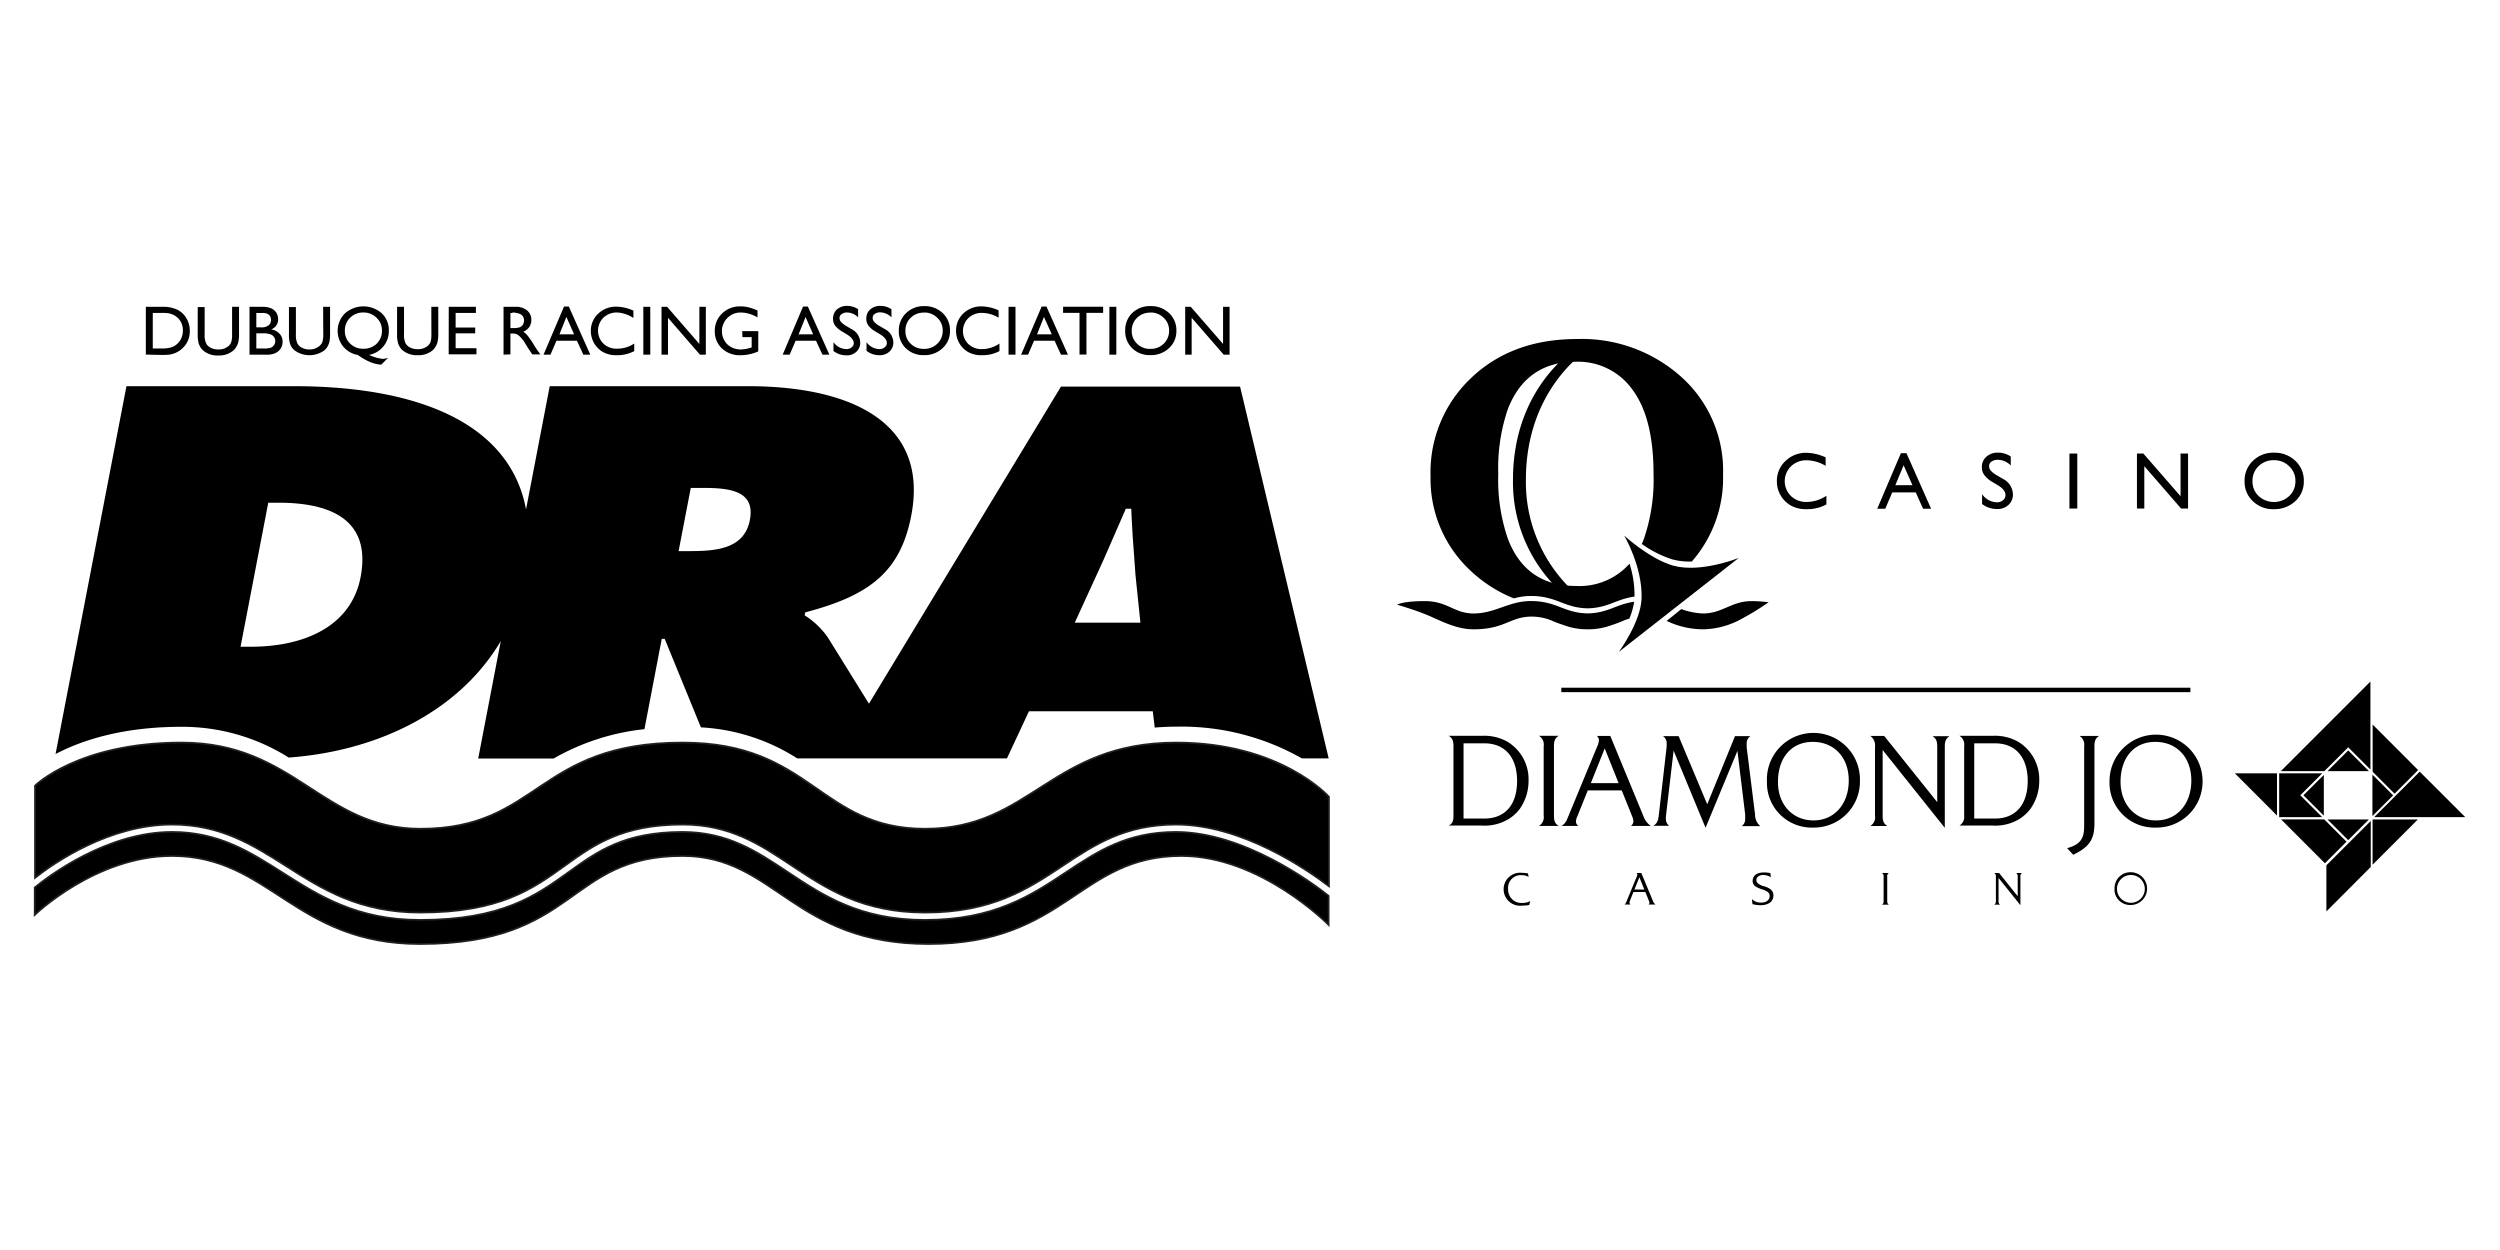 <svg id="Layer_1" data-name="Layer 1" xmlns="http://www.w3.org/2000/svg" viewBox="0 0 360 180"><defs><style>.cls-1{stroke:#231f20;stroke-miterlimit:10;stroke-width:0.25px;}</style></defs><path d="M209.3,117.46v-10c0-.82-.17-1.17-.68-1.5h4.74a6.78,6.78,0,0,1,3.66.82,6.31,6.31,0,0,1,3.09,5.67,7,7,0,0,1-1.24,4,5.87,5.87,0,0,1-1.85,1.62,6.69,6.69,0,0,1-3.66.81h-4.74C209.13,118.62,209.3,118.25,209.3,117.46Zm4.45.41c3,0,4.71-2,4.71-5.41s-1.75-5.42-4.71-5.42h-3v10.83Z"/><path d="M222.29,117.46v-10a1.48,1.48,0,0,0-.68-1.5h2.84c-.51.33-.68.68-.68,1.5v10c0,.79.17,1.16.68,1.47h-2.84A1.45,1.45,0,0,0,222.29,117.46Z"/><path d="M225.65,118,230,107.49a2.59,2.59,0,0,0,.25-.92.84.84,0,0,0-.31-.6h1.94l4.73,11.45a4.16,4.16,0,0,0,.36.76,3,3,0,0,0,.74.75h-2.85a.86.86,0,0,0,.35-.68,2.3,2.3,0,0,0-.2-.75l-1.48-3.68h-4.89l-1.56,3.87a1.68,1.68,0,0,0-.14.62.74.74,0,0,0,.35.62h-2.43A1.89,1.89,0,0,0,225.65,118Zm7.43-5.23-2-5-2,5Z"/><path d="M238.86,117.44l1.11-9.66A5.45,5.45,0,0,0,240,107a1.18,1.18,0,0,0-.54-1h2.26l4.12,9.82,4-9.82h2.23a1.19,1.19,0,0,0-.54,1.13,3.8,3.8,0,0,0,0,.56l1.2,9.6a2.11,2.11,0,0,0,.76,1.67h-2.68a1.21,1.21,0,0,0,.49-1.12,4.87,4.87,0,0,0,0-.6l-1.11-9.12-4.59,11.08L241,108.09l-1.11,9.47a2.17,2.17,0,0,0,0,.36,1.17,1.17,0,0,0,.48,1h-2.31C238.59,118.62,238.76,118.25,238.86,117.44Z"/><path d="M254.44,112.56a6.7,6.7,0,1,1,13.39-.14,6.62,6.62,0,0,1-6.73,6.75,6.44,6.44,0,0,1-6.66-6.28Zm6.7,5.58c3,0,5.08-2.35,5.08-5.74s-2.14-5.57-5.19-5.57-5,2.27-5,5.75C256,115.84,258.13,118.14,261.14,118.14Z"/><path d="M270,117.46v-9.9a1.68,1.68,0,0,0-.68-1.59h2l7.64,9.54v-8c0-.82-.17-1.17-.68-1.5h2.45c-.51.33-.68.68-.68,1.5v11.7L271.1,108v9.47c0,.79.17,1.16.68,1.47h-2.45A1.45,1.45,0,0,0,270,117.46Z"/><path d="M282.84,117.46v-10a1.48,1.48,0,0,0-.68-1.5h4.74a6.83,6.83,0,0,1,3.66.82,6.31,6.31,0,0,1,3.09,5.67,6.92,6.92,0,0,1-1.25,4,5.84,5.84,0,0,1-1.84,1.62,6.74,6.74,0,0,1-3.66.81h-4.74A1.45,1.45,0,0,0,282.84,117.46Zm4.45.41c2.95,0,4.7-2,4.7-5.41s-1.75-5.42-4.7-5.42h-3v10.83Z"/><path d="M297.67,122.14c1.85-.54,2.45-1.3,2.45-3.18V107.47a1.48,1.48,0,0,0-.68-1.5h2.84c-.51.33-.68.68-.68,1.5v11.06c0,2.35-.72,3.42-3.06,4.56Z"/><path d="M303.77,112.56a6.7,6.7,0,1,1,13.4-.14,6.62,6.62,0,0,1-6.73,6.75,6.45,6.45,0,0,1-6.67-6.28Zm6.71,5.58c3,0,5.07-2.35,5.07-5.74s-2.13-5.57-5.19-5.57-5,2.27-5,5.75C305.37,115.84,307.47,118.14,310.48,118.14Z"/><path d="M220.12,126.28a2.1,2.1,0,0,0-1.05-.26,1.83,1.83,0,0,0-1.9,2,1.91,1.91,0,0,0,2.06,2,2.19,2.19,0,0,0,1.12-.27l-.14.57a5.41,5.41,0,0,1-1,.09,2.38,2.38,0,1,1,0-4.72,4.38,4.38,0,0,1,.82.08Z"/><path d="M234.17,129.93l1.52-3.69a.87.87,0,0,0,.09-.32.29.29,0,0,0-.11-.21h.68l1.66,4a1.36,1.36,0,0,0,.13.27,1.25,1.25,0,0,0,.26.27h-1c.09-.1.12-.15.12-.24a.81.81,0,0,0-.07-.27l-.52-1.29h-1.72l-.54,1.36a.52.52,0,0,0,0,.22c0,.08,0,.13.12.22h-.85A.69.69,0,0,0,234.17,129.93Zm2.61-1.84-.71-1.77-.71,1.77Z"/><path d="M252.27,129.46a1.76,1.76,0,0,0,1.36.51c.72,0,1.2-.37,1.2-.95a.69.69,0,0,0-.25-.55,2.57,2.57,0,0,0-.9-.42,4.26,4.26,0,0,1-.83-.37.93.93,0,0,1-.47-.81c0-.78.6-1.24,1.65-1.24a5.07,5.07,0,0,1,.9.09l.07.61a2,2,0,0,0-1.08-.33c-.6,0-1,.29-1,.73a.57.57,0,0,0,.17.42,2.17,2.17,0,0,0,.91.47,2.8,2.8,0,0,1,1,.47,1.07,1.07,0,0,1,.37.85c0,.88-.7,1.41-1.87,1.41a4.31,4.31,0,0,1-1.07-.14l-.07,0Z"/><path d="M271.24,129.75v-3.51a.52.52,0,0,0-.24-.53h1a.52.52,0,0,0-.24.53v3.51c0,.28.06.41.24.52h-1C271.18,130.16,271.24,130,271.24,129.75Z"/><path d="M287.41,129.75v-3.48a.59.59,0,0,0-.24-.56h.7l2.68,3.35v-2.82a.52.52,0,0,0-.24-.53h.86a.53.53,0,0,0-.23.53v4.11l-3.15-3.93v3.33c0,.28.06.41.24.52h-.86C287.35,130.16,287.41,130,287.41,129.75Z"/><path d="M304.5,128a2.28,2.28,0,0,1,2.32-2.4,2.36,2.36,0,1,1,0,4.72,2.25,2.25,0,0,1-2.34-2.21Zm2.35,2a2,2,0,0,0,0-4,2,2,0,0,0,0,4Z"/><path d="M335,124.6v6.64l6.39-6.4v-6.62Z"/><path d="M341.88,117.67H355l-6.56-6.55Z"/><path d="M341.65,118v6.52l6.52-6.52Z"/><path d="M321.82,111.36l6.07,6.08v-6.08Z"/><polygon points="338.14 107.61 341.34 110.81 341.34 98.14 328.44 111.04 334.71 111.04 338.14 107.61"/><polygon points="335.16 111.04 341.12 111.04 338.14 108.06 335.16 111.04"/><polygon points="334.69 117.99 328.47 117.99 334.79 124.31 337.9 121.2 334.69 117.99"/><polygon points="335.16 118 338.14 120.98 341.12 118 335.16 118"/><polygon points="344.82 114.29 348.21 110.89 341.66 104.33 341.66 111.13 344.82 114.29"/><polygon points="341.63 111.55 341.63 117.51 344.61 114.53 341.63 111.55"/><polygon points="331.24 114.52 334.4 111.36 328.2 111.36 328.2 117.67 334.4 117.67 331.24 114.52"/><polygon points="331.69 114.52 334.63 117.45 334.63 111.59 331.69 114.52"/><rect x="224.83" y="99.03" width="90.59" height="0.64"/><path d="M26.1,104.66a28.73,28.73,0,0,1,15.48,4.43c13.49-1,24.82-7.09,30.53-16.77l-3.25,16.91H79.71A33.44,33.44,0,0,1,92.8,105l2.49-13h.43l5.21,12.74a28.62,28.62,0,0,1,13.88,4.47H145l3.17-6.79H166l.28,2.35c1-.08,2-.13,3.06-.13a35.06,35.06,0,0,1,18.13,4.57h3.86L178.57,55.67H152.78l-27.65,45.66L123.68,99l-4.46-7.19a11.59,11.59,0,0,0-3.35-3.2l.08-.43c9.26-2.42,13.71-5.83,15.27-13.94,2.6-13.51-8.84-18.63-23.51-18.63H79.16L75.75,73.35C73.4,60.83,60,55.61,42.28,55.61H18.21L8,108.58C11.46,106.76,17.31,104.66,26.1,104.66Zm132.79-24,3.23-7.4h.79c0,.69.21,4.14.21,4.14s.39,5.35.39,5.4l.71,6.86h-9.45ZM99.47,70.26h1.81c4,0,7.49.5,6.7,4.62s-4.74,4.48-8.63,4.48H97.72ZM38.63,72.39h1.46c8.63,0,13.28,3.2,11.83,10.74-1.35,7-8,10-15.81,10H34.64Z"/><path class="cls-1" d="M24.77,118.74c7,0,11.6,2.91,16.46,6,5.15,3.28,10.48,6.67,19.26,6.67,11.48,0,16.23-3.42,20.83-6.73,4.24-3.06,8.25-5.94,17-5.94,6.81,0,11.12,2.87,15.69,5.91,5,3.32,10.16,6.76,19.2,6.76,9.67,0,14.83-3.42,19.82-6.73,4.6-3.06,8.95-5.94,16.34-5.94,9.46,0,18.8,6.44,22,8.88V114.74s-6.92-7.81-22-7.81c-18.08,0-20.91,12.41-36.16,12.41s-16.31-12.41-34.89-12.41c-21.13,0-20.6,12.41-37.79,12.41-14.11,0-18.08-12.41-34.39-12.41-14.89,0-21.1,6.21-21.1,6.21v13.27C7.89,124.17,15.8,118.74,24.77,118.74Z"/><path class="cls-1" d="M169.33,119.8c-7.07,0-11.29,2.8-15.76,5.76-5.12,3.4-10.41,6.91-20.4,6.91-9.36,0-14.66-3.52-19.79-6.94-4.43-2.94-8.61-5.73-15.1-5.73-8.37,0-12.24,2.79-16.34,5.74-4.73,3.41-9.63,6.93-21.45,6.93-9.09,0-14.55-3.47-19.83-6.83-4.72-3-9.18-5.84-15.89-5.84-9.35,0-17.78,6.36-19.77,8v3.95s8.77-8.49,19.77-8.49c14.09,0,17.64,12.68,35.72,12.68,22.78,0,21.09-12.68,37.79-12.68,13.35,0,15.92,12.68,35.42,12.68,19.86,0,21.65-12.68,36.43-12.68,11.44,0,21.19,9.93,21.19,9.93V129C189.11,127.23,179.11,119.8,169.33,119.8Z"/><path d="M21,51.06V44.18h2.32a4.87,4.87,0,0,1,2.22.42,3.19,3.19,0,0,1,1.31,1.24,3.48,3.48,0,0,1,.48,1.79A3.32,3.32,0,0,1,27.08,49a3.24,3.24,0,0,1-.76,1.11,3.31,3.31,0,0,1-1.16.75,4,4,0,0,1-.72.2,10.63,10.63,0,0,1-1.24.05Zm2.22-6H22v5.12h1.27a5,5,0,0,0,1.15-.1,3,3,0,0,0,.68-.25,2.69,2.69,0,0,0,.5-.39,2.52,2.52,0,0,0,.73-1.87,2.37,2.37,0,0,0-.75-1.81,2.51,2.51,0,0,0-.63-.43,3,3,0,0,0-.68-.22A6.6,6.6,0,0,0,23.24,45.06Z"/><path d="M33.42,44.18h1v3.91a5.07,5.07,0,0,1-.11,1.2A2.8,2.8,0,0,1,34,50a2.14,2.14,0,0,1-.42.49,3.15,3.15,0,0,1-2.14.7,3.17,3.17,0,0,1-2.16-.7,2.79,2.79,0,0,1-.42-.49,2.73,2.73,0,0,1-.28-.66,5,5,0,0,1-.11-1.22v-3.9h1v3.91a2.83,2.83,0,0,0,.23,1.35,1.48,1.48,0,0,0,.67.61,2.25,2.25,0,0,0,1.07.23,2.14,2.14,0,0,0,1.43-.46,1.32,1.32,0,0,0,.42-.58,3.44,3.44,0,0,0,.13-1.15Z"/><path d="M38.26,51.07H35.93V44.18h1.8a3.23,3.23,0,0,1,1.34.23,1.73,1.73,0,0,1,.73.63,1.8,1.8,0,0,1,.25.93,1.51,1.51,0,0,1-1,1.46,2.11,2.11,0,0,1,1.2.62,1.6,1.6,0,0,1,.44,1.14,1.73,1.73,0,0,1-.27,1,2,2,0,0,1-.79.67A3,3,0,0,1,38.26,51.07Zm-.5-6h-.85v2.07h.66a1.65,1.65,0,0,0,1.12-.3,1,1,0,0,0,.34-.78C39,45.39,38.6,45.06,37.76,45.06ZM37.84,48h-.93v2.18h1A3.24,3.24,0,0,0,39,50.07a1.12,1.12,0,0,0,.47-.39,1.09,1.09,0,0,0,.17-.58,1,1,0,0,0-.18-.57,1.06,1.06,0,0,0-.53-.39A3.1,3.1,0,0,0,37.84,48Z"/><path d="M46.53,44.18h1v3.91a5.07,5.07,0,0,1-.11,1.2,2.8,2.8,0,0,1-.29.67,2.14,2.14,0,0,1-.42.49,3.65,3.65,0,0,1-4.3,0A2.79,2.79,0,0,1,42,50a2.73,2.73,0,0,1-.28-.66,5,5,0,0,1-.11-1.22v-3.9h1v3.91a2.83,2.83,0,0,0,.23,1.35,1.48,1.48,0,0,0,.67.61,2.25,2.25,0,0,0,1.07.23A2.14,2.14,0,0,0,46,49.82a1.32,1.32,0,0,0,.42-.58,3.44,3.44,0,0,0,.13-1.15Z"/><path d="M55.9,51.51l-1,1a4.3,4.3,0,0,1-1-.17,5.68,5.68,0,0,1-1-.39,10,10,0,0,1-1.39-.84,3.44,3.44,0,0,1-2.07-1.19,3.55,3.55,0,0,1,.23-4.79,4,4,0,0,1,5.32,0,3.31,3.31,0,0,1,1,2.52,3.41,3.41,0,0,1-.79,2.24,3.51,3.51,0,0,1-2.07,1.22l.26.1a5.8,5.8,0,0,0,1.76.47A2.56,2.56,0,0,0,55.9,51.51ZM52.34,45a2.63,2.63,0,0,0-1.92.75,2.53,2.53,0,0,0-.76,1.89,2.44,2.44,0,0,0,.76,1.84,2.62,2.62,0,0,0,1.92.74,2.66,2.66,0,0,0,1.92-.75A2.51,2.51,0,0,0,55,47.63a2.48,2.48,0,0,0-.77-1.87A2.63,2.63,0,0,0,52.34,45Z"/><path d="M62.11,44.18h1v3.91a4.51,4.51,0,0,1-.12,1.2,2.45,2.45,0,0,1-.29.67,2.37,2.37,0,0,1-.41.49,3.17,3.17,0,0,1-2.14.7,3.22,3.22,0,0,1-2.17-.7,2.37,2.37,0,0,1-.41-.49,2.12,2.12,0,0,1-.28-.66,4.52,4.52,0,0,1-.11-1.22v-3.9h1v3.91a2.86,2.86,0,0,0,.22,1.35,1.51,1.51,0,0,0,.68.61,2.23,2.23,0,0,0,1.07.23,2.15,2.15,0,0,0,1.43-.46,1.49,1.49,0,0,0,.42-.58,3.81,3.81,0,0,0,.12-1.15Z"/><path d="M64.62,44.18h3.91v.88H65.61v2.1h2.82V48H65.61v2.14h3v.88h-4Z"/><path d="M72.51,51.07V44.18h1.73a2.48,2.48,0,0,1,1.66.52,1.72,1.72,0,0,1,.61,1.4,1.79,1.79,0,0,1-.3,1,1.86,1.86,0,0,1-.86.66,2.89,2.89,0,0,1,.64.59,11,11,0,0,1,.89,1.31c.24.39.43.68.58.88l.36.49H76.65l-.3-.45-.06-.09-.19-.27-.31-.5-.33-.54a5.5,5.5,0,0,0-.56-.68,2.54,2.54,0,0,0-.46-.36,1.57,1.57,0,0,0-.69-.11H73.5v3Zm1.28-6H73.5v2.17h.37a3,3,0,0,0,1-.12,1,1,0,0,0,.44-.39,1.18,1.18,0,0,0,.15-.59,1.1,1.1,0,0,0-.17-.59.91.91,0,0,0-.49-.37A3.24,3.24,0,0,0,73.79,45Z"/><path d="M81.22,44.14h.69L85,51.07H84l-.92-2H80.13l-.86,2h-1Zm1.45,4-1.11-2.5-1,2.5Z"/><path d="M91.33,49.47v1.09a5.23,5.23,0,0,1-2.51.59,3.87,3.87,0,0,1-2-.46,3.52,3.52,0,0,1-1.74-3,3.36,3.36,0,0,1,1.07-2.53,3.68,3.68,0,0,1,2.65-1,6.17,6.17,0,0,1,2.41.57v1.06A4.72,4.72,0,0,0,88.89,45a2.75,2.75,0,0,0-2,.75,2.63,2.63,0,0,0,0,3.73,2.74,2.74,0,0,0,2,.73A4.42,4.42,0,0,0,91.33,49.47Z"/><path d="M92.64,44.18h1v6.89h-1Z"/><path d="M100.71,44.18h.93v6.89h-.85l-4.6-5.31v5.31h-.93V44.18h.8l4.65,5.35Z"/><path d="M106.88,47.68h2.31V50.6a6.27,6.27,0,0,1-2.52.55,3.73,3.73,0,0,1-2.74-1,3.32,3.32,0,0,1-1-2.46A3.41,3.41,0,0,1,104,45.12a3.65,3.65,0,0,1,2.66-1,4.36,4.36,0,0,1,1.1.13,7.81,7.81,0,0,1,1.32.46v1a4.88,4.88,0,0,0-2.44-.71,2.69,2.69,0,0,0-1.91,4.58,2.79,2.79,0,0,0,2,.74,4.66,4.66,0,0,0,1.41-.27l.1,0V48.55h-1.33Z"/><path d="M115.64,44.14h.69l3.1,6.93h-1l-.92-2h-2.94l-.86,2h-1Zm1.45,4L116,45.65l-1,2.5Z"/><path d="M122,48.18l-.75-.45a3.48,3.48,0,0,1-1-.85,1.67,1.67,0,0,1-.29-1,1.71,1.71,0,0,1,.56-1.32,2.12,2.12,0,0,1,1.47-.51,2.8,2.8,0,0,1,1.58.48V45.7A2.26,2.26,0,0,0,122,45a1.3,1.3,0,0,0-.79.22.68.68,0,0,0-.32.57.89.89,0,0,0,.23.58,3.06,3.06,0,0,0,.74.57l.75.45a2.2,2.2,0,0,1,1.26,1.92,1.74,1.74,0,0,1-.55,1.34,2,2,0,0,1-1.44.52,3,3,0,0,1-1.86-.63V49.27a2.33,2.33,0,0,0,1.85,1,1.12,1.12,0,0,0,.77-.26.81.81,0,0,0,.31-.64C122.92,49,122.61,48.56,122,48.18Z"/><path d="M126.8,48.18l-.75-.45a3.41,3.41,0,0,1-1-.85,1.61,1.61,0,0,1-.3-1,1.71,1.71,0,0,1,.56-1.32,2.12,2.12,0,0,1,1.47-.51,2.81,2.81,0,0,1,1.59.48V45.7a2.3,2.3,0,0,0-1.61-.72,1.32,1.32,0,0,0-.79.22.67.67,0,0,0-.31.57.84.84,0,0,0,.23.58,2.8,2.8,0,0,0,.73.57l.76.45a2.2,2.2,0,0,1,1.26,1.92,1.74,1.74,0,0,1-.56,1.34,2,2,0,0,1-1.44.52,3,3,0,0,1-1.86-.63V49.27a2.33,2.33,0,0,0,1.85,1,1.11,1.11,0,0,0,.77-.26.78.78,0,0,0,.31-.64C127.71,49,127.41,48.56,126.8,48.18Z"/><path d="M133.08,44.08a3.72,3.72,0,0,1,2.66,1,3.36,3.36,0,0,1,1.06,2.54,3.29,3.29,0,0,1-1.07,2.52,3.77,3.77,0,0,1-2.7,1,3.58,3.58,0,0,1-2.6-1,3.34,3.34,0,0,1-1-2.5,3.42,3.42,0,0,1,1.05-2.56A3.67,3.67,0,0,1,133.08,44.08Zm0,.94a2.62,2.62,0,0,0-1.94.74,2.5,2.5,0,0,0-.76,1.89,2.46,2.46,0,0,0,.76,1.85,2.62,2.62,0,0,0,1.91.74,2.67,2.67,0,0,0,1.93-.75,2.55,2.55,0,0,0,.77-1.88,2.46,2.46,0,0,0-.77-1.84A2.63,2.63,0,0,0,133.12,45Z"/><path d="M143.92,49.47v1.09a5.23,5.23,0,0,1-2.51.59,3.87,3.87,0,0,1-2-.46,3.39,3.39,0,0,1-1.27-1.28,3.49,3.49,0,0,1-.47-1.76,3.36,3.36,0,0,1,1.07-2.53,3.68,3.68,0,0,1,2.65-1,6.17,6.17,0,0,1,2.41.57v1.06a4.72,4.72,0,0,0-2.36-.69,2.73,2.73,0,0,0-2,.75,2.63,2.63,0,0,0,0,3.73,2.73,2.73,0,0,0,2,.73A4.42,4.42,0,0,0,143.92,49.47Z"/><path d="M145.23,44.18h1v6.89h-1Z"/><path d="M150,44.14h.69l3.09,6.93h-1l-.92-2H148.9l-.86,2h-1Zm1.45,4-1.12-2.5-1,2.5Z"/><path d="M153.09,44.17h5.76v.88h-2.4v6h-1v-6h-2.37Z"/><path d="M159.75,44.18h1v6.89h-1Z"/><path d="M165.68,44.08a3.73,3.73,0,0,1,2.66,1,3.36,3.36,0,0,1,1.06,2.54,3.29,3.29,0,0,1-1.07,2.52,3.79,3.79,0,0,1-2.7,1,3.58,3.58,0,0,1-2.6-1,3.34,3.34,0,0,1-1-2.5,3.42,3.42,0,0,1,1-2.56A3.64,3.64,0,0,1,165.68,44.08Zm0,.94a2.62,2.62,0,0,0-1.94.74,2.51,2.51,0,0,0-.77,1.89,2.47,2.47,0,0,0,.77,1.85,2.6,2.6,0,0,0,1.91.74,2.67,2.67,0,0,0,1.93-.75,2.55,2.55,0,0,0,.77-1.88,2.46,2.46,0,0,0-.77-1.84A2.63,2.63,0,0,0,165.72,45Z"/><path d="M176.12,44.18h.94v6.89h-.85l-4.61-5.31v5.31h-.93V44.18h.8l4.65,5.35Z"/><path d="M263,71.39v1.25a5.84,5.84,0,0,1-2.88.68,4.38,4.38,0,0,1-2.25-.53,4,4,0,0,1-2-3.49,3.9,3.9,0,0,1,1.24-2.92,4.26,4.26,0,0,1,3-1.18,7.08,7.08,0,0,1,2.78.66v1.22a5.47,5.47,0,0,0-2.72-.8,3.15,3.15,0,0,0-2.26.86,3,3,0,0,0,0,4.3,3.17,3.17,0,0,0,2.27.84A5.12,5.12,0,0,0,263,71.39Z"/><path d="M273.73,65.26h.8l3.55,8h-1.16l-1.05-2.35h-3.39l-1,2.35h-1.16Zm1.67,4.61L274.12,67l-1.19,2.87Z"/><path d="M287.75,69.91l-.87-.52a3.91,3.91,0,0,1-1.15-1,1.84,1.84,0,0,1-.34-1.1,1.92,1.92,0,0,1,.65-1.52,2.41,2.41,0,0,1,1.68-.59,3.24,3.24,0,0,1,1.83.56v1.29a2.64,2.64,0,0,0-1.85-.82,1.53,1.53,0,0,0-.91.25.78.78,0,0,0-.36.66,1,1,0,0,0,.26.67,3.39,3.39,0,0,0,.85.65l.87.51a2.56,2.56,0,0,1,1.45,2.21,2,2,0,0,1-.64,1.55,2.33,2.33,0,0,1-1.66.59,3.5,3.5,0,0,1-2.14-.72V71.16a2.66,2.66,0,0,0,2.13,1.17,1.3,1.3,0,0,0,.88-.3.93.93,0,0,0,.36-.74C288.79,70.8,288.44,70.34,287.75,69.91Z"/><path d="M298,65.31h1.13v7.92H298Z"/><path d="M314,65.31h1.08v7.92h-1l-5.3-6.1v6.1h-1.06V65.31h.92L314,71.46Z"/><path d="M327.47,65.19a4.27,4.27,0,0,1,3.06,1.17,3.85,3.85,0,0,1,1.22,2.91,3.79,3.79,0,0,1-1.23,2.9,4.38,4.38,0,0,1-3.11,1.15,4.13,4.13,0,0,1-3-1.15,3.79,3.79,0,0,1-1.19-2.87,3.9,3.9,0,0,1,1.2-2.94A4.17,4.17,0,0,1,327.47,65.19Zm0,1.08a3.05,3.05,0,0,0-2.23.85,2.89,2.89,0,0,0-.88,2.18,2.84,2.84,0,0,0,.88,2.13,3.26,3.26,0,0,0,4.41,0,2.87,2.87,0,0,0,.89-2.16,2.8,2.8,0,0,0-.89-2.12A3,3,0,0,0,327.51,66.27Z"/><path d="M226.5,86.66a21.49,21.49,0,0,1-8.63-17.59c0-13.32,9-18.82,9-18.82h1.91s-9.05,5.5-9.05,18.82a21.49,21.49,0,0,0,8.63,17.59Z"/><path d="M233.89,77.13s2.63,4.45,2.5,9c-.1,3.45-3.28,7.74-3.28,7.74l17.27-13.53s-5.48,2.23-9.49,1.1C237.45,80.42,233.89,77.13,233.89,77.13Z"/><path d="M252.24,86.56c-2.91,0-4.22,1.78-7,1.78a10.24,10.24,0,0,1-3.13-.63L240,89.41a12.17,12.17,0,0,0,5.3,1.21A11.93,11.93,0,0,0,251,89a36.81,36.81,0,0,0,3.68-2.28A21.57,21.57,0,0,0,252.24,86.56Z"/><path d="M242,54.18a21.44,21.44,0,0,0-14.92-5.36q-9.35,0-15.25,5.62A18.68,18.68,0,0,0,206,68.61,18,18,0,0,0,211.57,82,19.78,19.78,0,0,0,218,86.17a8.85,8.85,0,0,1,2.43-.35c3.78,0,4.76,1.72,8.2,1.78,2.95-.06,4.09-1.33,6.74-1.69v0a14.81,14.81,0,0,0-.72-4.74,9.64,9.64,0,0,1-7.7,3.21q-7.16,0-9.78-6.69a26.12,26.12,0,0,1-1.42-9.45,26.32,26.32,0,0,1,1.39-9.36q2.66-6.78,9.81-6.79a9.61,9.61,0,0,1,8.16,4.07q3,4.07,3,12.08a26.23,26.23,0,0,1-1.42,9.45c-.09.22-.18.44-.27.64a15.77,15.77,0,0,0,4.39,2.22,9.7,9.7,0,0,0,2.81.31,18.19,18.19,0,0,0,4.5-12.5A18.12,18.12,0,0,0,242,54.18Z"/><path d="M234.63,89.08a10.79,10.79,0,0,0,.69-2.43c-2.62.37-3.76,1.63-6.7,1.68-3.44-.06-4.42-1.78-8.2-1.78-3.15,0-5.1,1.79-8.24,1.79-2.76,0-3.73-1.78-7-1.78s-4,.52-4,.52,2.31.65,4.26,1.45,4.17,2.09,6.75,2.09c4.56,0,5.24-1.83,8.38-1.83a7.72,7.72,0,0,1,2.68.49,16.32,16.32,0,0,0,1.92.73,9.35,9.35,0,0,0,3.37.61h.18a9.68,9.68,0,0,0,3.38-.61,19.58,19.58,0,0,0,1.89-.72C234.19,89.21,234.41,89.14,234.63,89.08Z"/></svg>